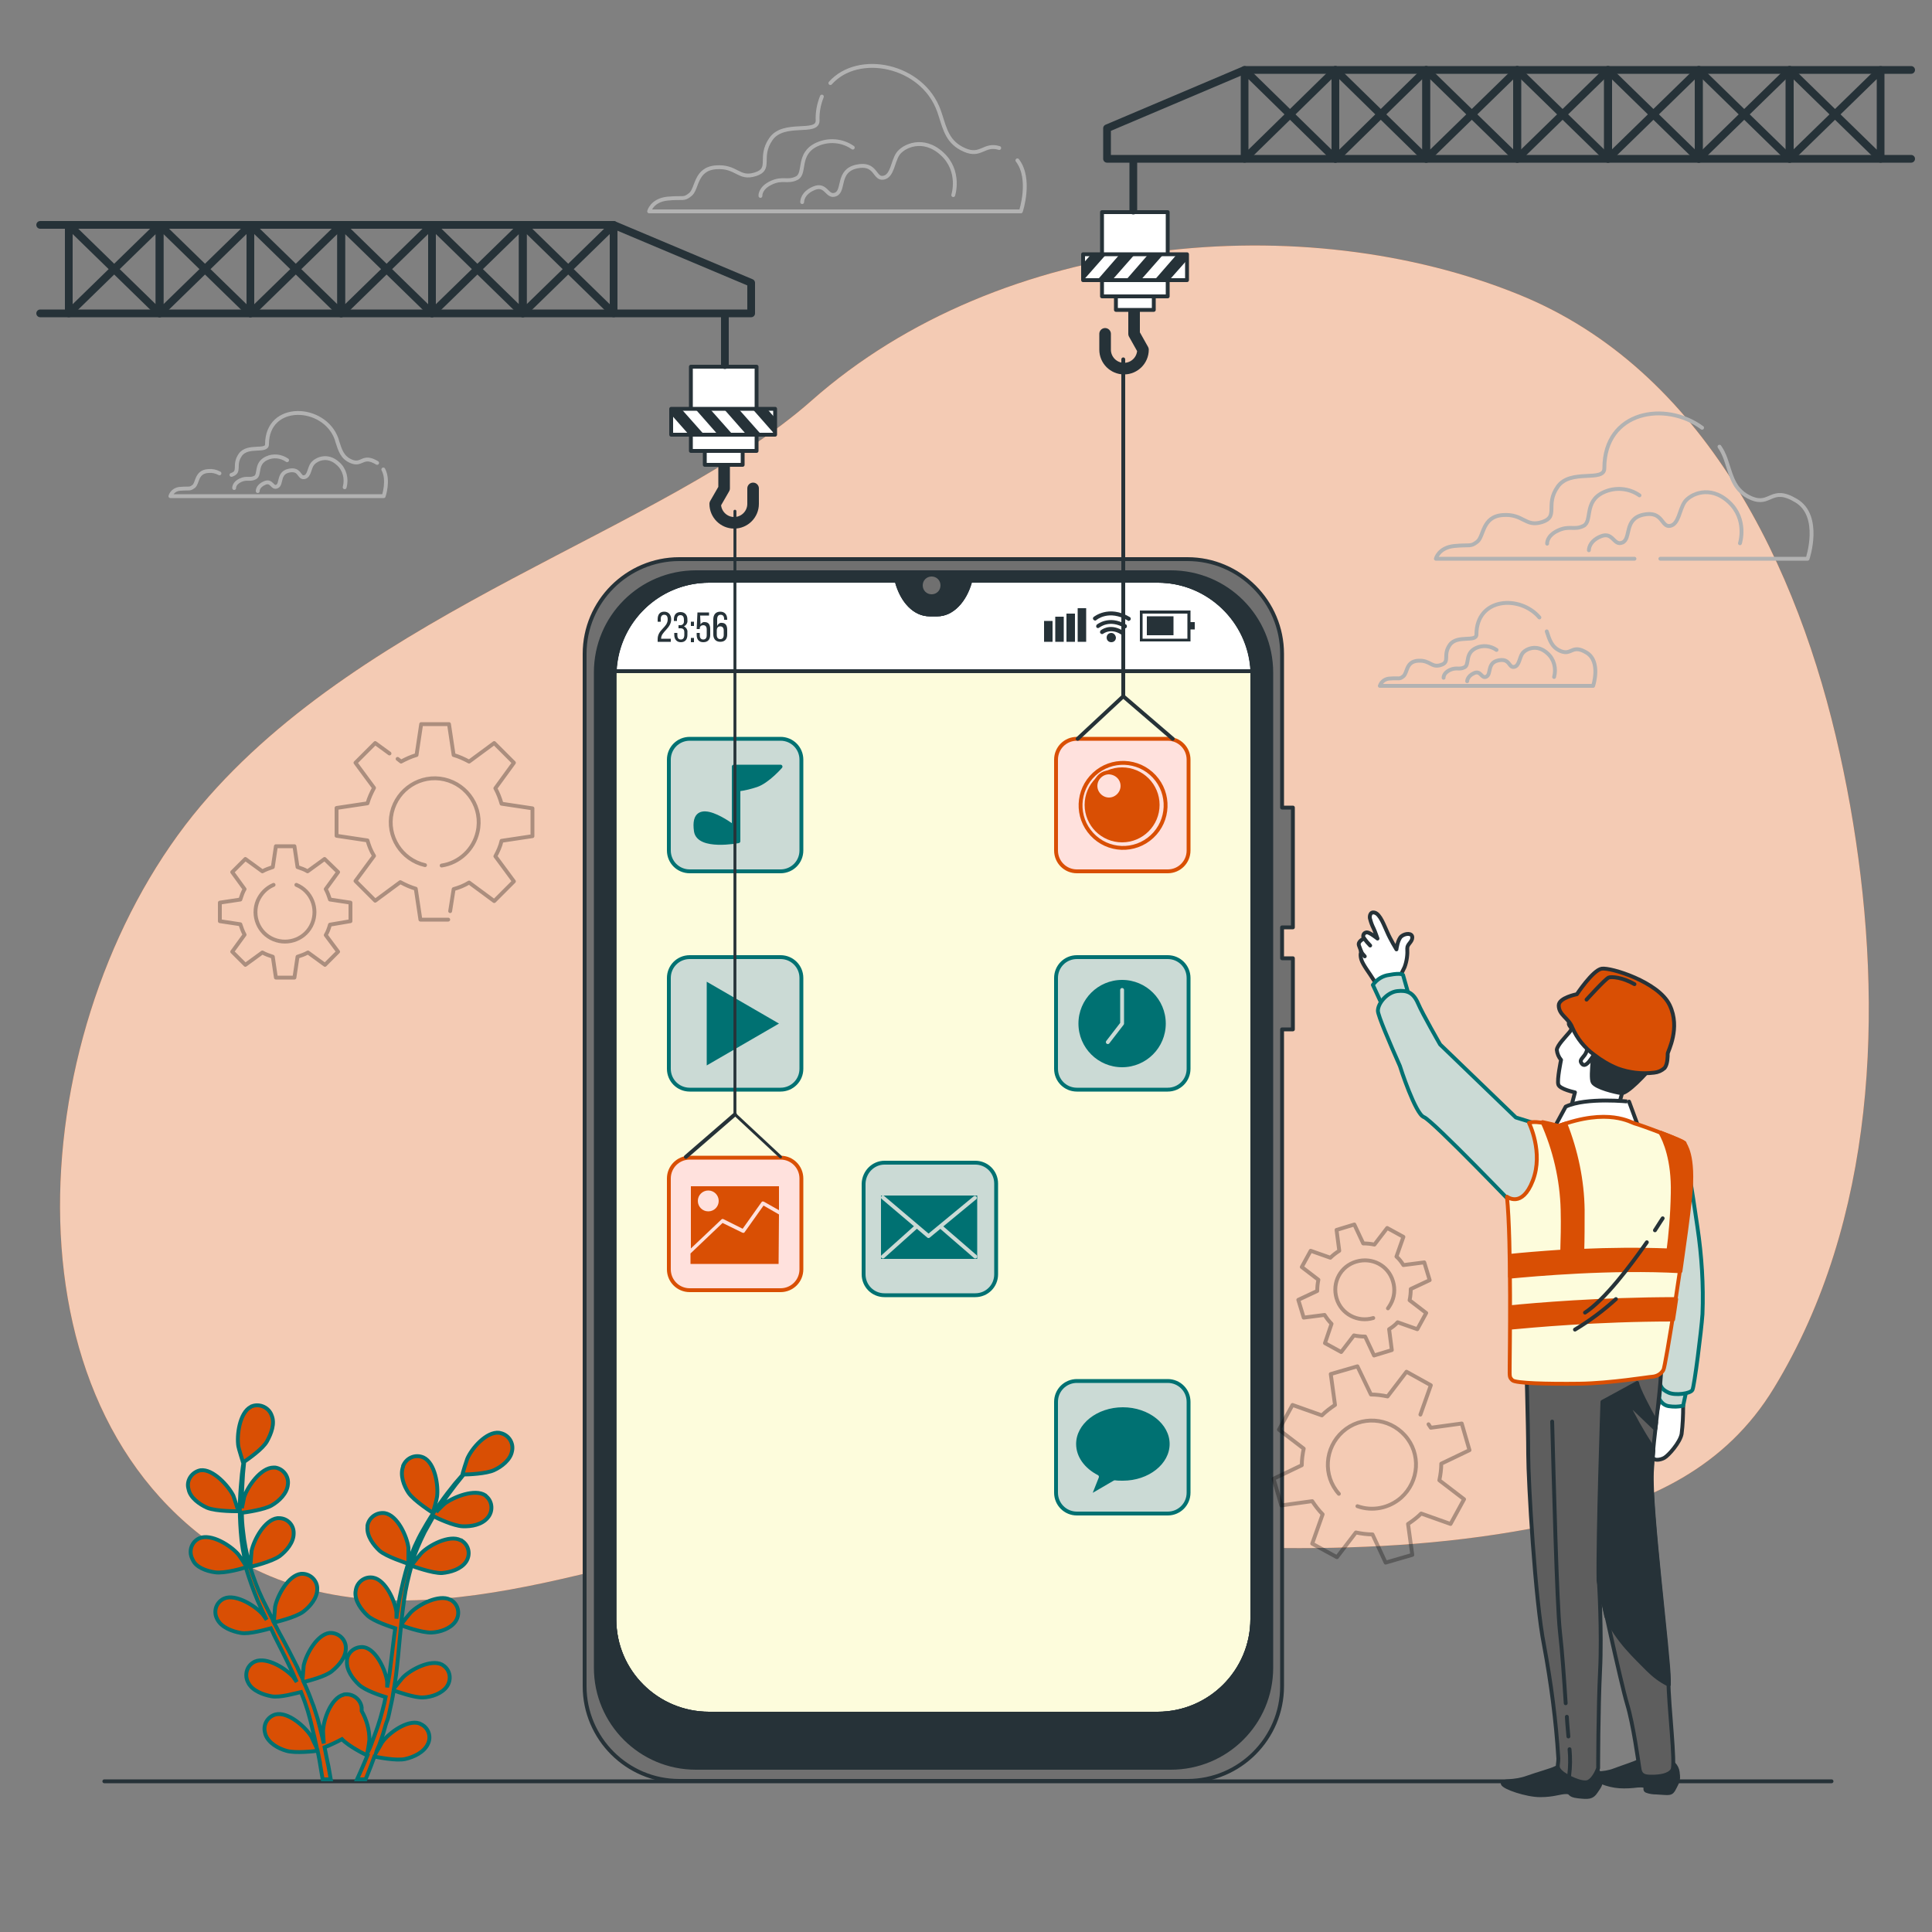 <?xml version="1.0" encoding="utf-8"?>
<!-- Generator: Adobe Illustrator 26.2.1, SVG Export Plug-In . SVG Version: 6.00 Build 0)  -->
<svg version="1.1" id="Layer_1" xmlns="http://www.w3.org/2000/svg" xmlns:xlink="http://www.w3.org/1999/xlink" x="0px" y="0px"
	 viewBox="0 0 500 500" style="enable-background:new 0 0 500 500;" xml:space="preserve">
<rect x="0" y="0" width="500" height="500" fill="#808080" stroke="none"/>
<style type="text/css">
	.st0{fill:#D94F04;}
	.st1{opacity:0.7;fill:#FFFFFF;enable-background:new    ;}
	.st2{fill:none;stroke:#B2B2B2;stroke-linecap:round;stroke-linejoin:round;}
	.st3{fill:#FDFCDC;stroke:#263238;stroke-linecap:round;stroke-linejoin:round;}
	.st4{fill:#FFFFFF;stroke:#263238;stroke-linecap:round;stroke-linejoin:round;}
	.st5{fill:#707070;stroke:#263238;stroke-linecap:round;stroke-linejoin:round;}
	.st6{fill:#263238;stroke:#263238;stroke-linecap:round;stroke-linejoin:round;}
	.st7{fill:#707070;}
	.st8{fill:#263238;}
	.st9{opacity:0.3;fill:none;stroke:#000000;stroke-linecap:round;stroke-linejoin:round;enable-background:new    ;}
	.st10{fill:none;stroke:#263238;stroke-linecap:round;stroke-linejoin:round;}
	.st11{fill:#CBDAD5;stroke:#007172;stroke-linecap:round;stroke-linejoin:round;}
	.st12{fill:#007172;stroke:#007172;stroke-linecap:round;stroke-linejoin:round;}
	.st13{fill:#CBDAD5;stroke:#007172;stroke-miterlimit:10;}
	.st14{fill:#007172;stroke:#007172;stroke-miterlimit:10;}
	.st15{fill:none;stroke:#CBDAD5;stroke-linecap:round;stroke-linejoin:round;}
	.st16{fill:#FFE1DD;stroke:#D94F04;stroke-linecap:round;stroke-linejoin:round;}
	.st17{fill:#D94F04;stroke:#D94F04;stroke-linecap:round;stroke-linejoin:round;}
	.st18{fill:#007172;stroke:#CBDAD5;stroke-linecap:round;stroke-linejoin:round;}
	.st19{fill:none;stroke:#263238;stroke-width:3;stroke-linecap:round;stroke-linejoin:round;}
	.st20{fill:none;stroke:#263238;stroke-width:2;stroke-linecap:round;stroke-linejoin:round;}
	.st21{fill:none;stroke:#263238;stroke-width:0.75;stroke-linecap:round;stroke-linejoin:round;}
	.st22{fill:#D94F04;stroke:#007172;stroke-miterlimit:10;}
	.st23{fill:#D94F04;stroke:#263238;stroke-linecap:round;stroke-linejoin:round;}
	.st24{fill:#5E5E5E;stroke:#263238;stroke-linecap:round;stroke-linejoin:round;}
	.st25{fill:#FDFCDC;stroke:#D94F04;stroke-linecap:round;stroke-linejoin:round;}
</style>
<g id="freepik--background-simple--inject-62">
	<path class="st0" d="M479.6,213.1c-1-6.2-2.2-12.3-3.5-18.2C465.5,146.8,441,95.6,393,76.2C337.8,53.8,259.4,60,210,103.7
		c-38,33.6-115,53.9-158,104.8C7.4,261.3-1.9,360.3,56,400.3c41.2,28.4,92.1,6,137.9-3.4c26.1-5.3,48.7-2.3,74.4,0
		c44.7,4,91.1,7,136.2-3c22.3-5,42.1-14.1,54.6-34.7C485.6,315.7,487.4,261,479.6,213.1z"/>
	<path class="st1" d="M479.6,213.1c-1-6.2-2.2-12.3-3.5-18.2C465.5,146.8,441,95.6,393,76.2C337.8,53.8,259.4,60,210,103.7
		c-38,33.6-115,53.9-158,104.8C7.4,261.3-1.9,360.3,56,400.3c41.2,28.4,92.1,6,137.9-3.4c26.1-5.3,48.7-2.3,74.4,0
		c44.7,4,91.1,7,136.2-3c22.3-5,42.1-14.1,54.6-34.7C485.6,315.7,487.4,261,479.6,213.1z"/>
</g>
<g id="freepik--Clouds--inject-62">
	<path class="st2" d="M212.7,25c-0.8,2-1.2,4.1-1.1,6.2c0,3.7-8.8,0-12.1,4.8s0.4,7.7-4,9.1s-4.8-2.2-10.2-1.8s-4.8,5.5-6.6,7
		s-1.8,0.7-5.9,1.1s-4.8,3.3-4.8,3.3h96.2c0,0,2.8-8.4-0.9-13.2"/>
	<path class="st2" d="M258.6,38.3c-4-1.2-4.7,2.4-9,0.5s-5-5.2-6.2-8.9c-0.1-0.4-0.3-0.8-0.4-1.2c-4.3-12-20.9-15.3-28.1-7.2"/>
	<path class="st2" d="M246.7,50.5c0,0,2-6.2-2.9-10.7s-10-2-11.4,0s-1.4,5.8-3.8,6.2s-1.8-4-6.9-2.9s-3.1,6.2-5.4,7.2
		s-2.4-2.9-5.6-1.6s-3.1,3.6-3.1,3.6"/>
	<path class="st2" d="M220.7,38.2c-2.7-1.9-6.3-2.2-9.3-0.8c-5.2,2.4-2.8,7.5-5.2,8.7s-3.6-0.2-6.6,1.2s-2.8,3.4-2.8,3.4"/>
	<path class="st2" d="M429.7,144.6h38.1c0,0,3.7-11-2.9-15s-6.6,1.5-11.7-0.7c-4.2-1.8-5-5.2-6.2-8.9c-0.1-0.4-0.3-0.8-0.4-1.2
		c-0.4-1.1-0.9-2.2-1.6-3.2"/>
	<path class="st2" d="M440.5,110.7c-9.5-7-25.3-4.4-25.3,10.5c0,3.7-8.8,0-12.1,4.8c-3.3,4.7,0.4,7.7-4,9.1s-4.8-2.2-10.2-1.8
		s-4.8,5.5-6.6,6.9s-1.8,0.7-5.9,1.1s-4.8,3.3-4.8,3.3H423"/>
	<path class="st2" d="M450.3,140.6c0,0,2-6.2-2.9-10.7s-10-2-11.4,0s-1.5,5.8-3.8,6.2s-1.8-4-6.9-2.9s-3.1,6.2-5.4,7.2
		s-2.4-2.9-5.6-1.6s-3.1,3.6-3.1,3.6"/>
	<path class="st2" d="M424.3,128.2c-2.7-1.9-6.3-2.2-9.3-0.8c-5.2,2.4-2.8,7.5-5.2,8.7s-3.6-0.2-6.6,1.2s-2.8,3.4-2.8,3.4"/>
	<path class="st2" d="M398.4,159.8c-5-5.9-16.3-5.2-16.3,4.4c0,2.1-5,0-6.9,2.7s0.2,4.4-2.3,5.2s-2.7-1.3-5.9-1.1s-2.7,3.1-3.8,4
		s-1,0.4-3.4,0.6c-1.2,0-2.3,0.7-2.7,1.9h55.2c0,0,2.1-6.3-1.7-8.6s-3.8,0.8-6.7-0.4c-2.4-1-2.9-3-3.6-5.1"/>
	<path class="st2" d="M402.2,175.2c0.6-2.2,0-4.6-1.7-6.1c-2.8-2.6-5.7-1.1-6.5,0s-0.8,3.3-2.2,3.5s-1-2.3-4-1.7s-1.8,3.5-3.1,4.2
		s-1.4-1.7-3.2-0.9s-1.8,2.1-1.8,2.1"/>
	<path class="st2" d="M387.3,168.2c-1.6-1.1-3.6-1.3-5.3-0.5c-3,1.4-1.6,4.3-3,5s-2.1-0.1-3.8,0.7s-1.6,2-1.6,2"/>
	<path class="st2" d="M56.8,122.5c-0.9-0.5-1.9-0.7-2.9-0.6c-3.2,0.2-2.7,3.2-3.8,4s-1,0.4-3.3,0.6c-1.2,0-2.3,0.7-2.7,1.9h55.2
		c0,0,1.4-4.1-0.1-6.9"/>
	<path class="st2" d="M97.6,119.8c-3.8-2.3-3.8,0.8-6.7-0.4c-2.4-1-2.9-3-3.6-5.1l-0.2-0.7c-3.2-8.9-18-9.5-18,1.4
		c0,2.1-5,0-6.9,2.7s0.2,4.4-2.3,5.2"/>
	<path class="st2" d="M89.2,126.1c0.6-2.2,0-4.6-1.7-6.1c-2.8-2.6-5.7-1.1-6.6,0s-0.8,3.3-2.2,3.5s-1-2.3-3.9-1.7s-1.8,3.5-3.1,4.1
		s-1.3-1.7-3.2-0.9s-1.8,2.1-1.8,2.1"/>
	<path class="st2" d="M74.3,119.1c-1.6-1.1-3.6-1.3-5.3-0.5c-3,1.4-1.6,4.3-3,5s-2.1-0.1-3.8,0.7s-1.6,2-1.6,2"/>
</g>
<g id="freepik--Device--inject-62">
	<path class="st3" d="M324.1,174.8V419c0,13.5-11,24.5-24.5,24.5c0,0,0,0,0,0H183.5c-13.5,0-24.5-10.9-24.5-24.4c0,0,0,0,0,0V174.8
		c0-0.4,0-0.8,0-1.1c0.6-13.1,11.4-23.4,24.4-23.4H232l0.1,0.2c1.4,5.2,4.7,8.5,8.4,8.5h2.1c3.6,0,7-3.4,8.4-8.5l0.1-0.2h48.6
		c13.1,0,23.9,10.3,24.5,23.4C324.1,174.1,324.1,174.5,324.1,174.8z"/>
	<path class="st4" d="M324.1,173.7h-165c0.6-13.1,11.4-23.4,24.4-23.4h48.6l0.1,0.2c1.4,5.2,4.7,8.5,8.4,8.5h2.1
		c3.6,0,7-3.4,8.4-8.5l0.1-0.2h48.6C312.7,150.4,323.5,160.7,324.1,173.7z"/>
	<path class="st5" d="M334.6,240v-31h-2.8v-39.8c0-13.5-11-24.5-24.5-24.5c0,0,0,0,0,0H175.8c-13.5,0-24.5,11-24.5,24.5c0,0,0,0,0,0
		v267.2c0,13.5,11,24.5,24.5,24.5c0,0,0,0,0,0h131.5c13.5,0,24.5-11,24.5-24.5c0,0,0,0,0,0v-170h2.8v-18.4h-2.8V240H334.6z
		 M324.1,419c0,13.5-11,24.5-24.5,24.5c0,0,0,0,0,0H183.5c-13.5,0-24.5-10.9-24.5-24.4c0,0,0,0,0,0V174.8c0-13.5,11-24.5,24.5-24.5
		H232l0.1,0.2c1.4,5.2,4.7,8.5,8.4,8.5h2.1c3.7,0,7-3.4,8.4-8.5l0.1-0.2h48.6c13.5,0,24.5,11,24.5,24.5l0,0L324.1,419z"/>
	<path class="st6" d="M303,148.1H180.1c-14.3,0-25.9,11.6-25.9,25.9v257.6c0,14.3,11.6,25.9,25.9,25.9H303c14.3,0,26-11.5,26-25.9
		c0,0,0,0,0-0.1V174.1C329,159.7,317.4,148.1,303,148.1C303,148.1,303,148.1,303,148.1z M324.1,419c0,13.5-11,24.5-24.5,24.5
		c0,0,0,0,0,0H183.5c-13.5,0-24.5-10.9-24.5-24.4c0,0,0,0,0,0V174.8c0-13.5,11-24.5,24.5-24.5H232l0.1,0.2c1.4,5.2,4.7,8.5,8.4,8.5
		h2.1c3.7,0,7-3.4,8.4-8.5l0.1-0.2h48.6c13.5,0,24.5,11,24.5,24.5l0,0L324.1,419z"/>
	<path class="st7" d="M243.4,151.5c0-1.3-1-2.3-2.3-2.3c-1.3,0-2.3,1-2.3,2.3c0,1.3,1,2.3,2.3,2.3S243.4,152.8,243.4,151.5
		L243.4,151.5z"/>
	<path class="st8" d="M173.7,160.3c0,2.3-2.6,3.2-2.6,4.9v0.1h2.5v0.8h-3.4v-0.7c0-2.5,2.6-3,2.6-5.1c0-0.8-0.3-1.2-0.9-1.2
		s-0.9,0.4-0.9,1.1v0.7h-0.8v-0.6c0-1.2,0.5-2,1.7-2S173.7,159.2,173.7,160.3z"/>
	<path class="st8" d="M177.9,160.3v0.2c0.1,0.7-0.3,1.3-0.9,1.6c0.6,0.3,1,0.9,0.9,1.6v0.6c0,1.2-0.6,1.9-1.7,1.9s-1.7-0.8-1.7-1.9
		v-0.5h0.8v0.6c0,0.7,0.3,1.1,0.9,1.1s0.9-0.4,0.9-1.2v-0.6c0-0.8-0.3-1.1-1-1.1h-0.5v-0.8h0.5c0.5,0,0.9-0.4,0.9-0.9
		c0,0,0-0.1,0-0.1v-0.4c0-0.8-0.3-1.2-0.9-1.2s-0.9,0.4-0.9,1.1v0.4h-0.8v-0.4c0-1.2,0.6-1.9,1.7-1.9S177.9,159.1,177.9,160.3z"/>
	<path class="st8" d="M179.6,160.9v1.1h-0.8v-1.1L179.6,160.9z M179.6,165.1v1.1h-0.8v-1.1H179.6z"/>
	<path class="st8" d="M181.3,161.6c0.2-0.4,0.7-0.7,1.1-0.6c1,0,1.4,0.7,1.4,1.8v1.5c0,1.2-0.6,1.9-1.8,1.9s-1.7-0.8-1.7-1.9v-0.5
		h0.8v0.6c0,0.7,0.3,1.1,0.9,1.1s0.9-0.4,0.9-1.1v-1.5c0-0.7-0.3-1.1-0.9-1.1c-0.5,0-0.9,0.3-0.9,0.8c0,0,0,0,0,0v0.2h-0.8l0.2-4.3
		h3v0.8h-2.3L181.3,161.6z"/>
	<path class="st8" d="M188.2,160.3v0.1h-0.8v-0.2c0-0.7-0.3-1.1-0.9-1.1s-0.9,0.4-0.9,1.2v1.7c0.2-0.5,0.7-0.9,1.2-0.8
		c1,0,1.4,0.7,1.4,1.8v1.2c0,1.2-0.6,1.9-1.8,1.9s-1.8-0.8-1.8-1.9v-3.9c0-1.2,0.6-2,1.8-2S188.2,159.1,188.2,160.3z M185.5,163.2
		v1.1c0,0.7,0.3,1.1,0.9,1.1s0.9-0.4,0.9-1.1v-1.1c0-0.7-0.3-1.1-0.9-1.1S185.5,162.5,185.5,163.2L185.5,163.2z"/>
	<rect x="270.2" y="160.7" class="st8" width="2.2" height="5.4"/>
	<rect x="273.1" y="159.6" class="st8" width="2.2" height="6.5"/>
	<rect x="276" y="158.8" class="st8" width="2.2" height="7.3"/>
	<rect x="278.9" y="157.4" class="st8" width="2.2" height="8.7"/>
	<path class="st8" d="M308.1,166H295v-8h13.1L308.1,166z M295.7,165.3h11.6v-6.5h-11.6L295.7,165.3z"/>
	<rect x="296.8" y="159.5" class="st8" width="6.9" height="4.9"/>
	<rect x="307.6" y="161" class="st8" width="1.6" height="1.9"/>
	<path class="st8" d="M290.2,164.2c-0.1,0-0.2,0-0.2-0.1c-2.7-1.6-4.4-0.1-4.5-0.1c-0.2,0.2-0.5,0.1-0.7-0.1c-0.2-0.2-0.1-0.5,0-0.7
		c0.1-0.1,2.3-2,5.6-0.1c0.2,0.1,0.3,0.4,0.2,0.7c0,0,0,0,0,0C290.5,164.1,290.4,164.2,290.2,164.2z"/>
	<path class="st8" d="M291.2,162.6c-0.1,0-0.2,0-0.2-0.1c-3.9-2.3-6.4-0.1-6.5-0.1c-0.2,0.2-0.5,0.2-0.7,0c-0.2-0.2-0.1-0.5,0-0.7
		c0,0,3.1-2.7,7.6-0.1c0.2,0.1,0.3,0.4,0.2,0.7C291.5,162.5,291.4,162.6,291.2,162.6z"/>
	<path class="st8" d="M292.1,160.7c-0.1,0-0.2,0-0.2-0.1c-4.9-2.9-8.1-0.2-8.2-0.1c-0.2,0.2-0.5,0.1-0.7-0.1c-0.2-0.2-0.2-0.5,0-0.7
		c0,0,3.9-3.3,9.4,0c0.2,0.1,0.3,0.4,0.2,0.7C292.4,160.6,292.2,160.7,292.1,160.7L292.1,160.7z"/>
	<path class="st8" d="M288.8,165c0,0.7-0.5,1.2-1.2,1.2s-1.2-0.5-1.2-1.2c0-0.7,0.5-1.2,1.2-1.2c0,0,0,0,0,0
		C288.2,163.8,288.7,164.3,288.8,165z"/>
</g>
<g id="freepik--Gears--inject-62">
	<path class="st9" d="M116.5,235.8l0.9-5.7c1.4-0.4,2.7-0.9,4-1.7l6.5,4.8l5.1-5.1l-4.8-6.5c0.7-1.3,1.3-2.6,1.6-4l8-1.2v-7.2
		l-8-1.2c-0.4-1.4-0.9-2.7-1.6-4l4.8-6.6l-5.1-5.1l-6.5,4.8c-1.3-0.7-2.6-1.3-4-1.7l-1.2-8h-7.2l-1.2,8c-1.4,0.4-2.7,1-4,1.7
		l-0.9-0.7 M100.8,195l-3.7-2.7l-5.1,5.1l4.8,6.5c-0.7,1.3-1.3,2.6-1.7,4l-8,1.2v7.2l8,1.2c0.4,1.4,0.9,2.7,1.7,4l-4.8,6.5l5.1,5.1
		l6.5-4.8c1.3,0.7,2.6,1.3,4,1.7l1.2,8h7.2 M110,223.9c-6.1-1.4-10-7.5-8.6-13.6c1.4-6.1,7.5-10,13.6-8.6c6.1,1.4,10,7.5,8.6,13.6
		c-1,4.5-4.7,8-9.3,8.7"/>
	<path class="st9" d="M90.7,238.4v-4.8l-5.3-0.8c-0.3-0.9-0.6-1.8-1.1-2.7l3.2-4.4l-3.5-3.4l-4.4,3.2c-0.8-0.5-1.7-0.8-2.6-1.1
		l-0.8-5.4h-4.8l-0.8,5.4c-0.9,0.3-1.8,0.6-2.7,1.1l-4.4-3.2l-3.4,3.4l3.2,4.4c-0.5,0.8-0.8,1.8-1.1,2.7l-5.3,0.8v4.8l5.3,0.8
		c0.3,0.9,0.6,1.8,1.1,2.7l-3.2,4.4l3.4,3.4l4.4-3.2c0.9,0.5,1.8,0.8,2.7,1.1l0.8,5.4h4.8l0.8-5.4c0.9-0.3,1.8-0.6,2.7-1.1l4.4,3.2
		l3.4-3.4l-3.2-4.3c0.5-0.8,0.8-1.7,1.1-2.7L90.7,238.4z M76.7,229c3.9,1.6,5.7,6.1,4.1,10s-6.1,5.7-10,4.1s-5.7-6.1-4.1-10
		c0.8-1.8,2.2-3.3,4.1-4.1"/>
	<path class="st9" d="M367.6,366.1l2.7-7.6L364,355l-4.9,6.4c-1.4-0.3-2.9-0.5-4.3-0.5l-3.5-7.3l-6.9,2l1.1,8
		c-1.2,0.8-2.4,1.7-3.4,2.7l-7.6-2.7L331,370l6.4,4.9c-0.3,1.4-0.5,2.9-0.5,4.3l-7.3,3.5l2,6.9l8-1.1c0.8,1.2,1.7,2.4,2.7,3.4
		l-2.7,7.6l6.4,3.5l4.9-6.4c1.4,0.3,2.9,0.5,4.3,0.5l3.4,7.3l6.9-2l-1.1-8c1.2-0.8,2.4-1.7,3.4-2.7l7.6,2.7l3.5-6.4l-6.4-4.9
		c0.3-1.4,0.5-2.9,0.5-4.3l7.3-3.5l-2-6.9l-8,1.1c-0.2-0.3-0.4-0.6-0.6-0.9 M346.5,386.6c-4.2-4.7-3.7-11.9,1-16.1
		c4.7-4.2,11.9-3.7,16.1,1c4.2,4.7,3.7,11.9-1,16.1c-3.1,2.7-7.4,3.6-11.3,2.2"/>
	<path class="st9" d="M342.9,347.6l4.2,2.3l3.3-4.3c0.9,0.2,1.9,0.3,2.9,0.3l2.3,4.9l4.6-1.4l-0.7-5.4c0.8-0.5,1.6-1.1,2.2-1.8
		l5.1,1.8l2.3-4.2l-4.3-3.3c0.2-0.9,0.3-1.9,0.3-2.9l4.9-2.3l-1.4-4.6l-5.4,0.7c-0.5-0.8-1.1-1.6-1.8-2.2l1.8-5.1l-4.2-2.3l-3.3,4.3
		c-0.9-0.2-1.9-0.3-2.9-0.3l-2.3-4.9l-4.6,1.4l0.7,5.4c-0.8,0.5-1.6,1.1-2.3,1.8l-5.1-1.8l-2.3,4.2l4.3,3.3
		c-0.2,0.9-0.3,1.9-0.3,2.9l-4.9,2.3l1.4,4.6l5.4-0.7c0.5,0.8,1.1,1.6,1.8,2.3L342.9,347.6z M355.4,341.1c-4,1.2-8.3-1-9.5-5.1
		s1-8.3,5.1-9.5s8.3,1,9.5,5.1c0.6,2,0.4,4.1-0.6,5.9c-0.2,0.4-0.5,0.8-0.7,1.1"/>
</g>
<g id="freepik--Floor--inject-62">
	<line class="st10" x1="27" y1="461" x2="474" y2="461"/>
</g>
<g id="freepik--Apps--inject-62">
	<path class="st11" d="M178.5,191.2H202c3,0,5.4,2.4,5.4,5.4v23.5c0,3-2.4,5.4-5.4,5.4h-23.5c-3,0-5.4-2.4-5.4-5.4v-23.5
		C173.1,193.6,175.5,191.2,178.5,191.2z"/>
	<path class="st12" d="M189.9,198.4V214c0,0-11.2-8.6-9.8,1.1c0.7,4.6,11,2.6,11,2.6v-13.4c1.6-0.2,3.2-0.6,4.7-1.1
		c2.9-1,6.2-4.8,6.2-4.8L189.9,198.4z"/>
	<path class="st13" d="M228.9,300.9h23.5c3,0,5.4,2.4,5.4,5.4v23.5c0,3-2.4,5.4-5.4,5.4h-23.5c-3,0-5.4-2.4-5.4-5.4v-23.5
		C223.6,303.3,226,300.9,228.9,300.9z"/>
	<rect x="228.5" y="309.9" class="st14" width="23.9" height="15.4"/>
	<polyline class="st15" points="228.5,309.9 240.3,319.9 252.3,310 	"/>
	<line class="st15" x1="228.5" y1="325.2" x2="237.1" y2="317.5"/>
	<line class="st15" x1="252.4" y1="325.2" x2="243.5" y2="317.5"/>
	<path class="st16" d="M278.7,191.2h23.5c3,0,5.4,2.4,5.4,5.4v23.5c0,3-2.4,5.4-5.4,5.4h-23.5c-3,0-5.4-2.4-5.4-5.4v-23.5
		C273.3,193.6,275.7,191.2,278.7,191.2z"/>
	
		<ellipse transform="matrix(0.734 -0.68 0.68 0.734 -64.213 252.939)" class="st16" cx="290.4" cy="208.4" rx="11" ry="11"/>
	<circle class="st17" cx="290.4" cy="208.3" r="9.2"/>
	<path class="st16" d="M290.5,203.4c0,1.9-1.6,3.5-3.5,3.5s-3.5-1.6-3.5-3.5s1.6-3.5,3.5-3.5C289,200,290.5,201.5,290.5,203.4
		L290.5,203.4z"/>
	<path class="st11" d="M178.5,247.7H202c3,0,5.4,2.4,5.4,5.4v23.5c0,3-2.4,5.4-5.4,5.4h-23.5c-3,0-5.4-2.4-5.4-5.4v-23.5
		C173.1,250.1,175.5,247.7,178.5,247.7z"/>
	<polygon class="st18" points="202.6,264.9 182.4,253.2 182.4,276.6 	"/>
	<path class="st11" d="M278.7,357.4h23.5c3,0,5.4,2.4,5.4,5.4v23.5c0,3-2.4,5.4-5.4,5.4h-23.5c-3,0-5.4-2.4-5.4-5.4v-23.5
		C273.3,359.8,275.7,357.4,278.7,357.4z"/>
	<path class="st18" d="M290.6,363.7c-6.9,0-12.6,4.5-12.6,10c0,3.6,2.4,6.7,5.9,8.5l-2.1,5.3l6.7-3.9c0.7,0.1,1.4,0.1,2.1,0.1
		c6.9,0,12.6-4.5,12.6-10S297.5,363.7,290.6,363.7z"/>
	<path class="st11" d="M278.7,247.7h23.5c3,0,5.4,2.4,5.4,5.4v23.5c0,3-2.4,5.4-5.4,5.4h-23.5c-3,0-5.4-2.4-5.4-5.4v-23.5
		C273.3,250.1,275.7,247.7,278.7,247.7z"/>
	<circle class="st18" cx="290.4" cy="264.9" r="11.8"/>
	<polyline class="st15" points="286.7,269.7 290.4,264.9 290.4,256.2 	"/>
	<path class="st16" d="M178.5,299.6H202c3,0,5.4,2.4,5.4,5.4v23.5c0,3-2.4,5.4-5.4,5.4h-23.5c-3,0-5.4-2.4-5.4-5.4V305
		C173.1,302,175.5,299.6,178.5,299.6z"/>
	<path class="st0" d="M186.7,315.6c0.1-0.1,0.3-0.2,0.5-0.1l5,2.5l4.9-6.9c0.1-0.2,0.4-0.2,0.6-0.1l3.9,2.2v-6.2h-22.8v16.1
		L186.7,315.6z M183.3,308.1c1.5,0,2.7,1.2,2.7,2.7s-1.2,2.7-2.7,2.7c-1.5,0-2.7-1.2-2.7-2.7l0,0
		C180.6,309.3,181.8,308.1,183.3,308.1z"/>
	<path class="st0" d="M201.6,314.3l-4-2.3l-4.9,6.9c-0.1,0.2-0.4,0.2-0.6,0.1l-5.1-2.5l-8.3,7.9v2.7h22.8L201.6,314.3L201.6,314.3z"
		/>
</g>
<g id="freepik--crane-2--inject-62">
	<polyline class="st10" points="278.9,191.2 290.7,180.2 290.7,93 	"/>
	<line class="st10" x1="290.7" y1="180.2" x2="303.5" y2="191.2"/>
	<path class="st19" d="M293.5,80.6v5.8l2.3,4.1c0,2.7-2.2,4.9-4.9,4.9l0,0c-2.7,0-4.9-2.2-4.9-4.9v-4.1"/>
	<rect x="288.8" y="69.4" class="st4" width="9.8" height="10.8"/>
	<rect x="285.2" y="54.9" class="st4" width="17" height="21.8"/>
	<rect x="280.3" y="65.8" class="st4" width="26.9" height="6.7"/>
	<polygon class="st8" points="293.7,65.8 289.8,65.8 284.4,72 285,72.5 287.8,72.5 	"/>
	<polygon class="st8" points="282.4,65.8 280.3,68.2 280.3,72.5 280.4,72.5 286.3,65.8 	"/>
	<polygon class="st8" points="301.1,65.8 297.2,65.8 291.8,72 292.4,72.5 295.2,72.5 	"/>
	<polygon class="st8" points="307.2,67.3 307.2,65.8 304.6,65.8 299.2,72 299.8,72.5 302.6,72.5 	"/>
	<line class="st20" x1="293.3" y1="54.5" x2="293.3" y2="41.4"/>
	<polyline class="st20" points="494.6,41.1 286.5,41.1 286.5,33.2 322.1,18.1 494.6,18.1 	"/>
	<polygon class="st20" points="322.1,41.1 322.1,18.1 345.6,41.1 345.6,18.1 	"/>
	<polygon class="st20" points="345.6,41.1 345.6,18.1 369.1,41.1 369.1,18.1 	"/>
	<polygon class="st20" points="369.1,41.1 369.1,18.1 392.7,41.1 392.7,18.1 	"/>
	<polygon class="st20" points="392.6,41.1 392.6,18.1 416.2,41.1 416.2,18.1 	"/>
	<polygon class="st20" points="416.1,41.1 416.1,18.1 439.7,41.1 439.7,18.1 	"/>
	<polygon class="st20" points="439.6,41.1 439.6,18.1 463.2,41.1 463.2,18.1 	"/>
	<polygon class="st20" points="463.1,41.1 463.1,18.1 486.7,41.1 486.7,18.1 	"/>
</g>
<g id="freepik--crane-1--inject-62">
	<polyline class="st21" points="202,299.4 190.2,288.4 190.2,132.3 	"/>
	<line class="st10" x1="190.2" y1="288.4" x2="177.5" y2="299.4"/>
	<path class="st19" d="M187.4,120.6v5.8l-2.3,4c0,2.7,2.2,4.9,4.9,4.9c0,0,0,0,0,0l0,0c2.7,0,4.9-2.2,4.9-4.9v-4"/>
	<rect x="182.4" y="109.5" class="st4" width="9.8" height="10.8"/>
	<rect x="178.8" y="94.9" class="st4" width="17" height="21.8"/>
	<rect x="173.7" y="105.8" class="st4" width="26.9" height="6.7"/>
	<polygon class="st8" points="187.3,105.8 191.1,105.8 196.6,112 196,112.5 193.2,112.5 	"/>
	<polygon class="st8" points="198.5,105.8 200.6,108.2 200.6,112.5 200.6,112.5 194.7,105.8 	"/>
	<polygon class="st8" points="179.9,105.8 183.7,105.8 189.2,112 188.6,112.5 185.8,112.5 	"/>
	<polygon class="st8" points="173.7,107.3 173.7,105.8 176.3,105.8 181.8,112 181.2,112.5 178.3,112.5 	"/>
	<line class="st20" x1="187.6" y1="94.5" x2="187.6" y2="81.4"/>
	<polyline class="st20" points="10.4,81.1 194.4,81.1 194.4,73.2 158.8,58.2 10.4,58.2 	"/>
	<polygon class="st20" points="158.8,81.1 158.8,58.2 135.3,81.1 135.3,58.2 	"/>
	<polygon class="st20" points="135.3,81.1 135.3,58.2 111.8,81.1 111.8,58.2 	"/>
	<polygon class="st20" points="111.8,81.1 111.8,58.2 88.3,81.1 88.3,58.2 	"/>
	<polygon class="st20" points="88.3,81.1 88.3,58.2 64.8,81.1 64.8,58.2 	"/>
	<polygon class="st20" points="64.8,81.1 64.8,58.2 41.3,81.1 41.3,58.2 	"/>
	<polygon class="st20" points="41.3,81.1 41.3,58.2 17.8,81.1 17.8,58.2 	"/>
</g>
<g id="freepik--Plant--inject-62">
	<path class="st22" d="M53.6,390.2c2.4,1,8.1,0.9,8.1,0.9s-1.2-3.8-1.3-4c-1.3-2.6-5.3-7-8.5-6.6c-2.1,0.4-3.6,2.4-3.2,4.5
		c0,0.1,0.1,0.3,0.1,0.4C49.2,387.6,51.6,389.3,53.6,390.2z"/>
	<path class="st22" d="M55.6,406.9c2.5,0.4,7.6-1.1,8-1.3c0.9,3,1.9,5.8,3.1,8.7c0.7,1.6,1.5,3.3,2.3,4.9c-0.5-0.7-0.9-1.3-1-1.4
		c-1.9-2.2-7-5.4-10-4.1c-2,0.9-2.8,3.2-1.9,5.1c0.1,0.1,0.1,0.3,0.2,0.4c1.1,2,3.8,3,6,3.4s6.6-0.9,7.8-1.2
		c0.3,0.6,0.6,1.2,0.9,1.9c1.5,3,3,5.9,4.4,8.9c0.5,1,0.9,2.1,1.4,3.1c-0.4-0.6-0.8-1.1-0.8-1.2c-1.9-2.2-6.9-5.4-10-4.1
		c-2,0.9-2.8,3.2-1.9,5.2c0.1,0.1,0.1,0.2,0.2,0.4c1.1,2,3.8,3,6,3.4s6.2-0.8,7.6-1.1c0.4,1.1,0.9,2.2,1.2,3.2
		c0.2,0.7,0.5,1.4,0.7,2.2s0.4,1.5,0.6,2.2c0.3,1.4,0.7,2.9,1,4.2c0.2,1,0.4,1.9,0.6,2.8c-0.5-1-1.4-3.1-1.5-3.2
		c-1.6-2.5-6-6.4-9.2-5.6c-2.1,0.6-3.3,2.7-2.7,4.8c0,0.1,0.1,0.3,0.1,0.4c0.8,2.2,3.3,3.6,5.4,4.2c2.3,0.7,7.4,0.1,8.1,0
		c0.3,1.5,0.6,3,0.8,4.4c0.2,1,0.3,2,0.5,3h2.1c-0.2-1.1-0.4-2.2-0.6-3.4c-0.3-1.5-0.7-3.2-1-4.9c1.5-0.6,3-1.3,4.5-2.1
		c1.7,1.8,6,4,6.6,4.2c-0.6,1.5-1.2,2.8-1.8,4.2l-0.9,2h2.2l0.5-1.2c0.6-1.5,1.2-3,1.8-4.7c0.6,0.1,5.7,1.2,8.1,0.6
		c2.1-0.5,4.7-1.7,5.7-3.8c1-1.9,0.2-4.3-1.8-5.2c-0.1-0.1-0.3-0.1-0.4-0.2c-3.1-1-7.9,2.5-9.6,4.9c-0.1,0.1-1,1.8-1.6,2.8
		c0.2-0.7,0.5-1.3,0.8-2c0.5-1.4,1-2.7,1.4-4.2c0.2-0.7,0.4-1.5,0.7-2.2s0.4-1.5,0.6-2.3c0.4-1.8,0.8-3.6,1.1-5.5
		c1.2,0.4,5.4,1.9,7.6,1.8s4.9-1,6.2-2.9c1.2-1.8,0.8-4.2-1-5.4c-0.1-0.1-0.2-0.1-0.3-0.2c-2.9-1.5-8.2,1.3-10.2,3.4
		c-0.1,0.1-1.5,1.8-2.2,2.7c0.2-1.1,0.3-2.2,0.5-3.4c0.4-3.3,0.7-6.6,1-9.9c0.1-1,0.2-2,0.3-3c0.4,0.2,5.4,2,7.9,1.9
		c2.2-0.1,4.9-1,6.2-2.9c1.2-1.8,0.8-4.2-1-5.4c-0.1-0.1-0.2-0.2-0.4-0.2c-2.9-1.5-8.2,1.3-10.2,3.3c-0.2,0.2-2.1,2.5-2.5,3.2
		c0.2-2.2,0.5-4.4,0.8-6.6c0.4-2.9,1.1-5.8,1.9-8.7c0.2,0.1,5.4,2,7.9,1.9c2.2-0.2,4.9-1,6.2-2.9c1.2-1.8,0.8-4.2-1-5.4
		c-0.1-0.1-0.2-0.2-0.4-0.2c-2.9-1.5-8.2,1.3-10.2,3.4c-0.2,0.2-2.2,2.7-2.6,3.2c0-0.2,0.1-0.3,0.1-0.5c0.9-2.8,2.1-5.6,3.4-8.2
		c0.8-1.5,1.6-2.8,2.3-4.1c0.9,0.5,5.2,2.5,7.5,2.6s5-0.4,6.5-2.2c1.4-1.6,1.3-4.1-0.3-5.5c-0.1-0.1-0.2-0.2-0.3-0.3
		c-2.7-1.8-8.2,0.4-10.6,2.2c-0.1,0.1-1.3,1.2-2.1,2.1c0.4-0.6,0.8-1.2,1.1-1.7c1.4-2.1,2.8-3.9,4-5.5c0.7-0.9,1.4-1.7,2-2.5
		c1.2,0,5.8-0.2,7.8-1.1s4.3-2.7,4.7-4.9c0.5-2.1-0.8-4.2-2.9-4.7c-0.1,0-0.3-0.1-0.4-0.1c-3.3-0.4-7.2,4.1-8.3,6.8
		c-0.1,0.2-1.3,4-1.2,4h0.1c-0.6,0.7-1.3,1.5-2,2.3c-1.3,1.6-2.7,3.4-4.1,5.4c-1.6,2.2-3,4.5-4.3,6.8c-1.5,2.6-2.7,5.4-3.7,8.2v0.1
		c0-1,0-3.7,0-3.9c-0.4-2.9-2.8-8.3-6.1-8.9c-2.1-0.3-4.1,1.1-4.5,3.2c0,0.1,0,0.3,0,0.4c-0.2,2.3,1.5,4.6,3.1,6.1
		c1.8,1.6,7,3.2,7.4,3.4c-0.9,2.9-1.6,5.9-2.2,8.9c-0.3,1.8-0.6,3.5-0.8,5.3c0-0.8,0-1.6,0-1.7c-0.4-2.9-2.8-8.3-6-8.9
		c-2.1-0.4-4.1,1-4.5,3.1c0,0.2-0.1,0.4-0.1,0.6c-0.2,2.3,1.5,4.6,3.1,6.1s6,2.9,7.2,3.3c-0.1,0.7-0.2,1.4-0.3,2.1
		c-0.4,3.3-0.8,6.6-1.2,9.8c-0.2,1.1-0.4,2.2-0.6,3.4c0-0.7,0-1.4,0-1.5c-0.4-2.9-2.8-8.3-6-8.9c-2.1-0.3-4.1,1.1-4.4,3.2
		c0,0.1,0,0.3,0,0.4c-0.2,2.3,1.5,4.6,3.1,6.1s5.6,2.8,6.9,3.2c-0.2,1.1-0.5,2.3-0.8,3.4c-0.2,0.7-0.4,1.5-0.6,2.2l-0.7,2.2
		c-0.5,1.4-1,2.8-1.5,4.1c-0.3,0.9-0.7,1.8-1.1,2.6c0.2-1.1,0.5-3.3,0.5-3.5c0-2.6-0.7-5.1-2-7.4c0-0.3,0-0.6,0-0.9
		c-0.3-2.1-2.2-3.6-4.3-3.4c-0.1,0-0.3,0-0.4,0.1c-3.2,0.8-5.2,6.4-5.3,9.4c0,0.2,0.1,2.1,0.2,3.2c-0.2-0.7-0.3-1.4-0.5-2.1
		c-0.3-1.4-0.7-2.8-1.1-4.3l-0.7-2.2c-0.2-0.7-0.5-1.5-0.8-2.2c-0.6-1.7-1.3-3.4-2.1-5.1c1.2-0.3,5.6-1.4,7.3-2.8s3.6-3.5,3.6-5.9
		c0.1-2.1-1.6-3.9-3.8-4c-0.1,0-0.3,0-0.4,0c-3.3,0.4-6.1,5.6-6.7,8.4c0,0.2-0.2,2.3-0.3,3.5c-0.5-1-0.9-2-1.4-3.1
		c-1.5-3-3-5.9-4.6-8.8c-0.5-0.9-0.9-1.8-1.4-2.7c0.4-0.1,5.6-1.3,7.6-2.8c1.7-1.3,3.6-3.5,3.6-5.8c0.1-2.1-1.6-3.9-3.7-4
		c-0.2,0-0.3,0-0.5,0c-3.3,0.4-6.1,5.6-6.7,8.5c0,0.2-0.3,3.2-0.3,4c-1-2-2-4-3-6c-1.3-2.7-2.3-5.5-3.2-8.3c0.2,0,5.6-1.3,7.7-2.8
		c1.7-1.3,3.6-3.5,3.6-5.8c0.1-2.2-1.6-4-3.8-4c-0.1,0-0.3,0-0.4,0c-3.3,0.4-6.1,5.6-6.7,8.5c0,0.2-0.3,3.5-0.3,4.1
		c0-0.2-0.1-0.3-0.2-0.5c-0.8-2.9-1.4-5.8-1.7-8.8c-0.2-1.6-0.3-3.2-0.3-4.7c1-0.1,5.8-0.8,7.7-1.9s4-3.1,4.2-5.4
		c0.3-2.1-1.2-4.1-3.3-4.4c-0.1,0-0.3,0-0.4,0c-3.3,0-6.7,4.9-7.6,7.6c0,0.2-0.4,1.8-0.6,2.9c0-0.7,0-1.4,0-2.1
		c0-2.5,0.2-4.8,0.3-6.8c0.1-1.1,0.2-2.2,0.3-3.1c1-0.7,4.8-3.3,5.9-5.3s2.1-4.6,1.2-6.7c-0.7-2-3-3.1-5-2.4c-0.1,0-0.3,0.1-0.4,0.2
		c-2.9,1.5-3.7,7.4-3.2,10.3c0,0.2,1.2,4.1,1.2,4.1h0.1c-0.1,0.9-0.3,1.9-0.4,3c-0.2,2-0.4,4.3-0.5,6.8c-0.1,2.7,0,5.4,0.2,8.1
		c0.2,3,0.7,6,1.5,8.9c0,0,0,0.1,0,0.1c-0.5-0.8-2-3-2.2-3.2c-1.9-2.2-6.9-5.4-10-4.1c-2,0.9-2.8,3.2-1.9,5.2
		c0.1,0.1,0.1,0.3,0.2,0.4C50.7,405.6,53.4,406.6,55.6,406.9z"/>
	<path class="st22" d="M112,391.5c0.1,0,1.1-3.8,1.1-4.1c0.4-2.9-0.5-8.8-3.5-10.2c-2-0.9-4.3,0-5.2,2c-0.1,0.1-0.1,0.3-0.1,0.4
		c-0.8,2.2,0.2,4.9,1.4,6.7C107.1,388.4,112,391.5,112,391.5z"/>
</g>
<g id="freepik--Character--inject-62">
	<path class="st4" d="M410.3,257.6c0,0-4.5,6.5-4.3,7.4s1.2,0.9,0.2,2.1s-3.2,3.4-3.3,4.6c0.1,1,0.5,1.9,1.1,2.6
		c0,0-1.1,5.2-0.7,6.4s4.3,2,4.3,2l-1,3.8l11.3,3.2l1.9-6.8l6.7-20.7L410.3,257.6z"/>
	<path class="st6" d="M425.5,256.8c-0.7-0.1-3.7-2.3-8.1-3.1s-6.1,1-6.6,2.8c-0.5,1.8-1.5,0.9-0.2,2.1s-1,2.4-1,2.4
		c0.1,0.7-0.1,1.4-0.5,2c-0.6,1.3,1.3,3.7,1.3,3.7c-0.4,0.9-0.7,1.8-0.9,2.8c0,0.8,0.7,1.2,1.3,0.8s1.8-2.9,1.9-1.7
		s-1.3,10.1-0.5,11.5s5.9,2.6,7.4,2.8s6.2-4.7,8.6-7.7s4.1-9.3,3.3-12.7C430.8,259.7,428.5,257.5,425.5,256.8z"/>
	<path class="st4" d="M411.6,268.1c-0.3,1.4-0.6,2.7-1,4c-0.5,1.5-1.9,2-1.4,2.9s1.1,0.8,2-0.2c1-1.2,1.8-2.6,2.2-4.1
		C413.6,269.4,414.4,266.8,411.6,268.1z"/>
	<path class="st23" d="M412.6,273c1.8,1.4,3.8,2.6,6,3.5c3,1.1,6.3,1.5,9.5,1.1c1-0.1,1.9-0.5,2.7-1.2c0.8-1,0.8-3.1,0.8-3.7
		s3.4-6.6,0.5-12.6s-15.3-9.8-17.6-9.4s-6.4,6.6-6.4,6.6s-4.7,0.9-4.7,2.9c0,2.5,2.6,3.3,3.5,5.7C408.1,268.7,410.1,271.2,412.6,273
		z"/>
	<path class="st10" d="M410.6,258.7c0,0,4.7-5.2,5.7-5.7c0.7-0.3,3.6-0.1,6.7,1.7"/>
	<path class="st4" d="M405.2,286.4l-3.2,5.9c0,0,8.1-2.4,12.5-2.4c3.1,0.1,6.2,0.4,9.2,0.9l-2.1-5.7
		C421.7,285.1,410.5,283.9,405.2,286.4z"/>
	<path class="st4" d="M435.6,363.8c0,2.5-0.1,4.9-0.4,7.3c-0.4,2.2-3.4,5.6-4.5,6.2s-2.6,0.7-2.9,0s-0.7-0.4-0.3-4.3
		s2.1-11.2,2.1-11.2L435.6,363.8z"/>
	<path class="st11" d="M436.6,359.1l-1,4.7c-1.3,0.3-2.5,0.3-3.8,0.1c-1.1-0.2-2-1-2.4-2l0.4-4.1L436.6,359.1z"/>
	<path class="st11" d="M435.9,295.9c0,0,2.1,12.5,3.4,21.7c1.1,7.4,1.6,15,1.3,22.5c-0.3,4.4-2.1,18.6-2.6,19.6s-4.5,1.5-6.2,0.7
		s-2.4-1.6-2.4-4.4s1.5-28.8,1.5-28.8L435.9,295.9z"/>
	<path class="st6" d="M404.2,457.2c-0.6,0-1.1,0.1-1.7,0.4c-0.9,0.5-4.6,1.5-7.1,2.4c-3.8,1.4-6.8,0.6-6.5,1.6s6.2,3,9.7,3
		s5.1-0.8,6.7-0.8s0.4,0.8,3.1,1.1s3.6,0.3,4.6-1.2s1.5-1.9,1.2-3.8v0c-0.3-1.7-1.8-2.9-3.5-2.9L404.2,457.2z"/>
	<path class="st6" d="M425.4,455.4c-0.5,0-1,0.1-1.4,0.4c-0.8,0.5-4,1.5-6.1,2.3c-3.3,1.3-5.9,0.4-5.6,1.5s3.8,2.5,6.8,2.7
		c1.6,0.1,3.2,0,4.8-0.2c3.2-0.2,1.2,1,2.3,1.4c0.8,0.3,1.7,0.4,2.5,0.4c3.4,0.2,3.8,0.5,4.6-1.1s1.2-2,0.9-4v-0.1
		c-0.2-1.7-1.5-3-3.1-3.2L425.4,455.4z"/>
	<path class="st24" d="M394.9,348.9c0,0,0.6,20.6,0.6,27.5s1.8,38.1,4.1,49.4c1.8,9.7,3.1,19.5,3.7,29.3c0,1.8-0.6,2.2,0.6,3.4
		s5.6,3.4,7.2,2.6s2.5-3.5,2.5-3.5s0-15.3,0.5-25.3s-0.3-23-0.3-23s5.7,26.4,7.3,31.7s2.9,14.9,3.2,16.8s1.6,2,3.2,2
		c2,0,4.4-0.3,5.3-1.7s-1-16.9-1-23s-4.8-44.5-4.4-53.9s3.2-25.7,2.4-30.5c-0.5-2.9-0.8-5.8-0.9-8.7
		C428.9,341.7,398.6,338.3,394.9,348.9z"/>
	<path class="st4" d="M362.1,253c0,0,0.6-1,1.4-2.7c0.6-1.6,0.8-3.3,0.7-4.9c0-1.1,1.3-1.6,1.3-2.8s-1.8-1.1-2.8-0.3
		s-1.3,3.4-1.3,3.4s-1.6-2.6-2.4-4.5c-0.8-1.7-1.8-4.6-3.2-5s-1.4,1.3-1.2,1.7c0.2,0.8,0.5,1.6,0.9,2.4c0.3,0.6,1,2.6,1,2.6
		s-2-1.6-2.7-1.6c-0.6,0-1,0.4-1,1c0,0.2,0.1,0.4,0.2,0.6c0,0-1.7,0.7-1.3,1.8s0.6,1.6,0.6,1.6s-0.4,0.6,0,2s2.3,3.8,3,5
		c0.4,0.7,0.9,1.2,1.6,1.7L362.1,253z"/>
	<path class="st10" d="M353,242.8c0.5,0.7,1,1.3,1.6,1.9"/>
	<path class="st10" d="M352.2,246.2c0.3,0.5,0.6,0.9,1,1.3"/>
	<path class="st11" d="M357.8,260.3l-2.5-5.4c1-1.4,2.5-2.4,4.3-2.6c3.1-0.6,3.5,0,3.5,0l1.6,5.6
		C364.7,257.8,359.4,258.2,357.8,260.3z"/>
	<path class="st11" d="M392.3,289.2l-19.6-18.9c0,0-4.5-7.8-5.7-10.6s-2.8-3.5-5.4-3.2s-5,3.1-5,5.1c0,1.2,3,8.2,5.7,14.3
		c0.1,0.4,4,12.4,6.2,13.2s25.1,24.7,25.1,24.7l8.4-21.6L392.3,289.2z"/>
	<path class="st25" d="M390,309.7c1.2,11.6,0.7,42,0.7,44.1c0,2.5-0.1,2.6,0.7,3.4s9.2,1,17.3,0.9s18.2-1.8,18.9-1.8
		c1.2-0.1,2.3-0.7,2.9-1.8c0.5-0.7,5.3-30.7,6.7-44.5c1.2-11.4-1.5-13.8-1.4-14.1c0.1-0.6-11.6-4.9-12.6-5.1s-6.9-4.3-20.1,0.7
		c0,0-5.4-1.7-7.4-0.9c0,0,3.8,7.6,1,14.9S390,309.7,390,309.7z"/>
	<path class="st17" d="M390.9,338.3c0,1.9,0,3.6,0,5.3c5.4-0.5,22.3-2.1,42.1-2.1c0.3-1.7,0.5-3.4,0.8-5.3
		C414,336.2,397,337.7,390.9,338.3z"/>
	<path class="st17" d="M390.8,330.4c6.3-0.6,26.2-2.4,44.1-1.4c1-7,2-14.1,2.5-19c1.2-11.4-1.5-13.8-1.4-14.1s-3.1-1.6-6.3-2.8
		c1.2,2.1,3.4,7.1,3.2,15.7c-0.1,5.8-0.6,11-1.1,14.8c-7.7-0.3-15.4-0.2-22.3,0.1c0.1-3,0.1-6.6,0.1-10.6
		c-0.1-7.6-1.7-15.2-4.5-22.3c-0.6,0.2-1.2,0.4-1.8,0.6c-1.3-0.4-2.7-0.7-4.1-1c3.2,7.1,5,14.9,5.2,22.7c0.1,4.1,0,7.7-0.1,10.8
		c-5.9,0.4-10.6,0.8-13.4,1.1C390.8,326.9,390.8,328.6,390.8,330.4z"/>
	<path class="st10" d="M426.2,321.5c-4.2,6-10.8,14.8-16,18.2"/>
	<path class="st10" d="M430.3,315.3c0,0-0.8,1.2-2,3.1"/>
	<path class="st10" d="M418.2,336.2c-3.3,3-6.8,5.6-10.6,7.9"/>
	<path class="st6" d="M426.4,432c1.6,1.6,3.4,3,5.5,4c0-0.4,0-0.8,0-1.2c0-6.2-4.9-44.4-4.4-53.8c0.1-1.7,0.2-3.6,0.4-5.7
		c-0.2-0.4-0.4-0.8-0.6-1.2c-2.4-3.7-4.6-7.6-6.5-11.6l7.6,7.3c0.1-0.5,0.1-1.1,0.2-1.7c-2-3.6-4.7-8.7-4.9-10.2l-9,4.9
		c0,0-1.2,34.9-1,46.3c0,0,0.9,4,2,9.2C418.5,424.6,423.5,429,426.4,432z"/>
	<path class="st10" d="M406.2,452.7c0.2,2.3,0.2,4.5-0.1,6.8"/>
	<path class="st10" d="M405.5,444.3c0.1,2,0.3,3.7,0.4,5.1"/>
	<path class="st10" d="M401.7,367.9c0.4,14.7,1.2,47,2,54.3c0.6,5.2,1.1,12.4,1.5,18.6"/>
</g>
</svg>
